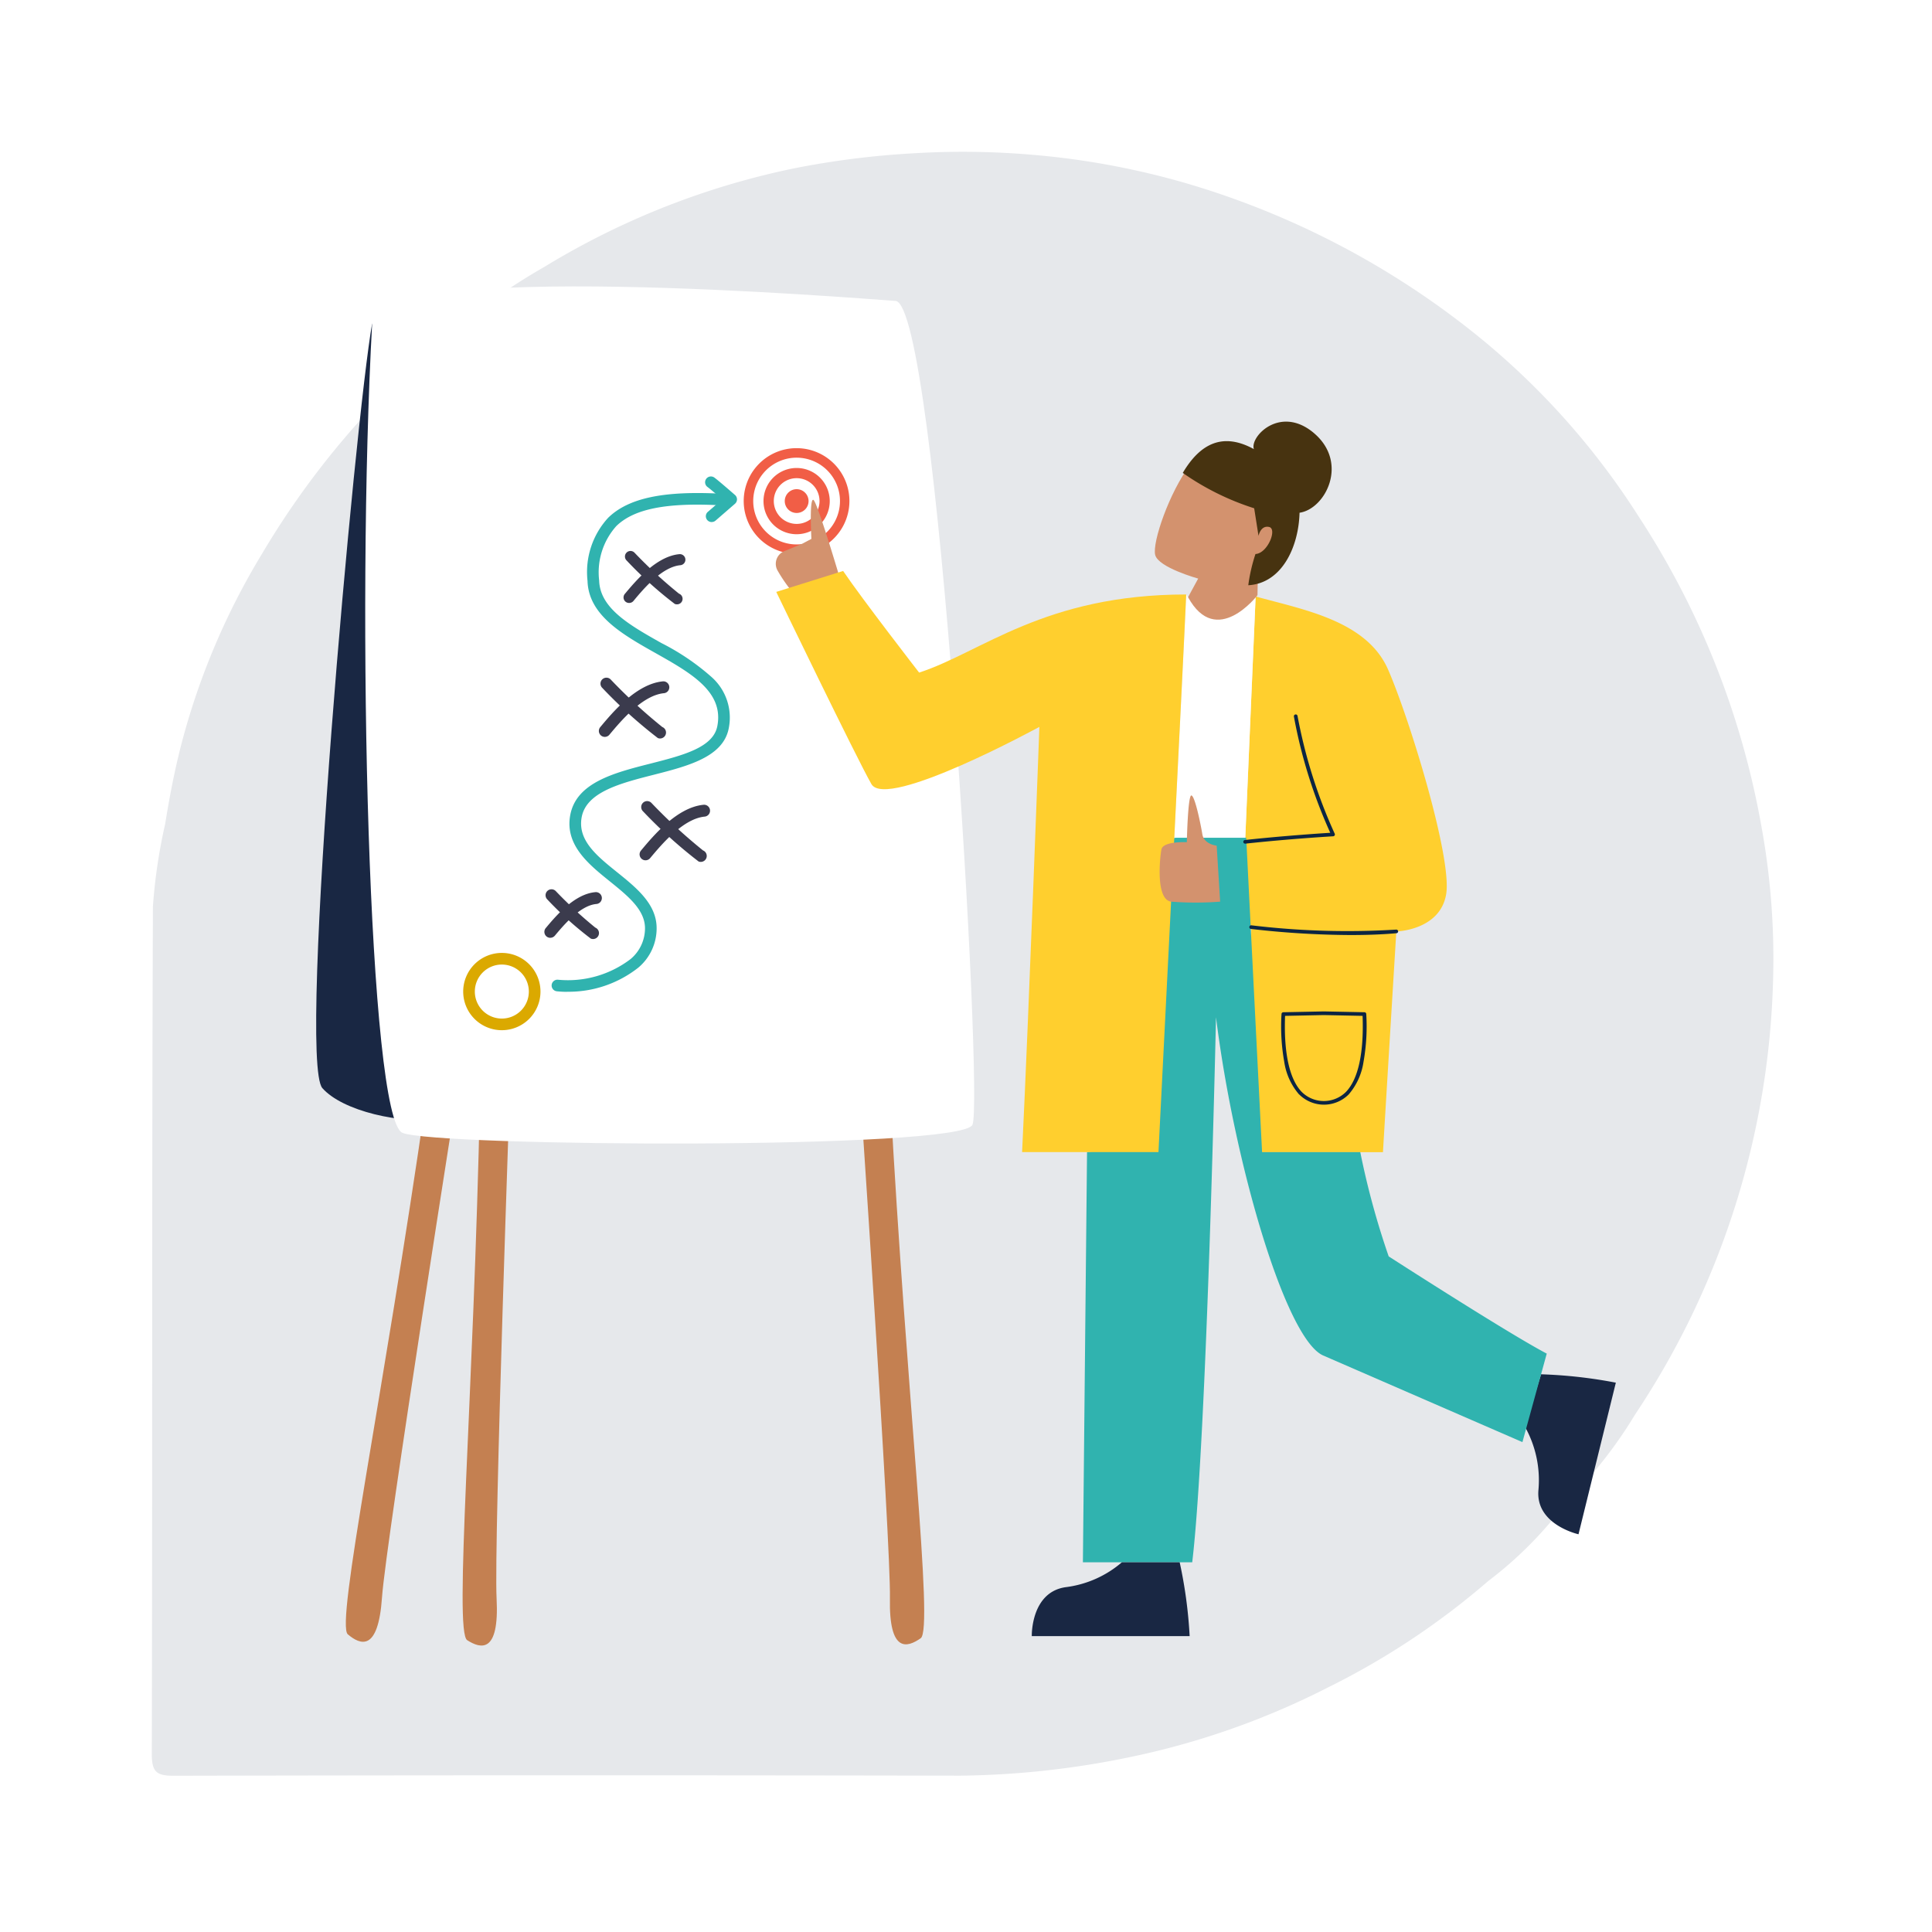 <?xml version="1.0" encoding="UTF-8"?><svg xmlns="http://www.w3.org/2000/svg" xmlns:xlink="http://www.w3.org/1999/xlink" width="140" height="140" viewBox="0 0 140 140">
  <defs>
    <clipPath id="clip-path">
      <rect id="Rectangle_860" data-name="Rectangle 860" width="117.512" height="117.678" fill="#e6e8eb"/>
    </clipPath>
    <clipPath id="clip-path-2">
      <rect id="Rectangle_463" data-name="Rectangle 463" width="94.18" height="98.491" transform="translate(0 0)" fill="none"/>
    </clipPath>
  </defs>
  <g id="Group_1382" data-name="Group 1382" transform="translate(-1489 -1326)">
    <rect id="Rectangle_909" data-name="Rectangle 909" width="140" height="140" transform="translate(1489 1326)" fill="#fff"/>
    <g id="Group_1379" data-name="Group 1379" transform="translate(7.756 448.339)">
      <g id="Group_1367" data-name="Group 1367" transform="translate(1208 -1915.5)">
        <g id="Group_1216" data-name="Group 1216" transform="translate(284.244 2804.161)" clip-path="url(#clip-path)">
          <path id="Path_3998" data-name="Path 3998" d="M116.618,48.769a60.1,60.1,0,0,0-8.883-22.353A54.433,54.433,0,0,0,96.04,13.311,60.867,60.867,0,0,0,75.132,2.331,57.017,57.017,0,0,0,63.994.232a58.927,58.927,0,0,0-8.84-.121A62,62,0,0,0,46.54,1.2,56.723,56.723,0,0,0,28.454,8.335a45.03,45.03,0,0,0-9.984,7.757,1.117,1.117,0,0,0-.25.136A60.8,60.8,0,0,0,7.961,29.171,51.731,51.731,0,0,0,2.2,42.709c-.518,1.957-.908,3.983-1.233,6.006a39.517,39.517,0,0,0-.886,5.97C0,75.159.047,95.635,0,116.11c0,1.3.353,1.571,1.594,1.568q28.492-.061,56.984-.006a63.452,63.452,0,0,0,12.562-1.4,56.83,56.83,0,0,0,14.039-4.968,54.968,54.968,0,0,0,11.662-7.735,28.323,28.323,0,0,0,5.725-5.806,32.421,32.421,0,0,0,4.923-6.269,59.478,59.478,0,0,0,10.005-31.914,53.36,53.36,0,0,0-.876-10.815" transform="translate(0 0)" fill="#e6e8eb"/>
        </g>
      </g>
    </g>
    <g id="Group_1380" data-name="Group 1380" transform="translate(1511.91 1346.75)">
      <g id="Group_884" data-name="Group 884" transform="translate(0 0.004)" clip-path="url(#clip-path-2)">
        <path id="Path_2285" data-name="Path 2285" d="M159.945,844.9c-.469,22.155-1.906,38.835-.928,39.456s2.335,1,2.129-3.016,1.015-38.4,1.015-38.4-2.141-1.545-2.216,1.958" transform="translate(-148.071 -786.254)" fill="#c48051"/>
        <path id="Path_2286" data-name="Path 2286" d="M37.969,848.843c-3.141,21.872-6.582,38.186-5.686,38.939s2.2,1.321,2.478-2.683,5.644-37.88,5.644-37.88-1.939-1.834-2.435,1.624" transform="translate(-29.989 -790.105)" fill="#c48051"/>
        <path id="Path_2287" data-name="Path 2287" d="M590.173,846.189c1.188,22.064,3.167,38.619,2.208,39.29s-2.306,1.121-2.23-2.893-2.26-38.231-2.26-38.231,2.094-1.655,2.282,1.834" transform="translate(-548.574 -787.52)" fill="#c48051"/>
        <path id="Path_2288" data-name="Path 2288" d="M4.058,40.018C2.825,46.946-1.366,93.378.45,95.438c1.453,1.649,5.682,2.646,8.721,2.236,4.6-.62-5.113-57.656-5.113-57.656" transform="translate(0 -37.342)" fill="#192743"/>
        <path id="Path_2289" data-name="Path 2289" d="M53.677,2.68c-1.168,21.1-.244,57.683,2.2,58.662,2.515,1.006,40.485,1.239,41.3-.587s-2.535-59.5-5.577-59.7S53.937-2.014,53.677,2.68" transform="translate(-49.619 -0.004)" fill="#fff"/>
        <path id="Path_2290" data-name="Path 2290" d="M471.1,179.118a3.83,3.83,0,1,1-.486-1.873h0a3.825,3.825,0,0,1,.486,1.873" transform="translate(-432.458 -163.561)" fill="#f15e46"/>
        <path id="Path_2291" data-name="Path 2291" d="M479.987,188.716a3.143,3.143,0,1,1-.4-1.537h0a3.139,3.139,0,0,1,.4,1.537" transform="translate(-442.029 -173.159)" fill="#fff"/>
        <path id="Path_2292" data-name="Path 2292" d="M489.607,199.107a2.4,2.4,0,1,1-2.4-2.4,2.4,2.4,0,0,1,2.4,2.4" transform="translate(-452.391 -183.549)" fill="#f15e46"/>
        <path id="Path_2293" data-name="Path 2293" d="M499.183,209.451a1.657,1.657,0,1,1-1.657-1.661,1.659,1.659,0,0,1,1.657,1.661" transform="translate(-462.707 -193.894)" fill="#fff"/>
        <path id="Path_2294" data-name="Path 2294" d="M509.48,220.575a.862.862,0,1,1-.862-.864.863.863,0,0,1,.862.864" transform="translate(-473.799 -205.017)" fill="#f15e46"/>
        <path id="Path_2295" data-name="Path 2295" d="M162.124,727.783a2.8,2.8,0,1,1,2.8-2.8,2.8,2.8,0,0,1-2.8,2.8m0-4.757a1.957,1.957,0,1,0,1.957,1.957,1.96,1.96,0,0,0-1.957-1.957" transform="translate(-148.669 -673.885)" fill="#dba900"/>
        <path id="Path_2296" data-name="Path 2296" d="M256.277,260.041a6.856,6.856,0,0,1-.753-.04.421.421,0,0,1,.093-.837,7.483,7.483,0,0,0,5.256-1.5,2.905,2.905,0,0,0,1.042-2.229c0-1.343-1.238-2.34-2.549-3.4-1.522-1.226-3.248-2.616-2.875-4.762.416-2.392,3.174-3.1,5.842-3.777,2.322-.593,4.515-1.152,4.821-2.7.494-2.5-1.913-3.857-4.461-5.294-2.4-1.35-4.873-2.747-4.943-5.247a5.809,5.809,0,0,1,1.494-4.564c1.465-1.43,3.993-1.968,8.195-1.747a.421.421,0,1,1-.044.841c-3.947-.208-6.279.258-7.562,1.509a5.028,5.028,0,0,0-1.24,3.938c.056,2.023,2.222,3.244,4.514,4.536a17.17,17.17,0,0,1,3.609,2.441,3.93,3.93,0,0,1,1.265,3.75c-.409,2.07-2.966,2.723-5.439,3.354-2.408.614-4.9,1.25-5.22,3.1-.288,1.657,1.1,2.776,2.573,3.961,1.408,1.134,2.863,2.306,2.863,4.052a3.716,3.716,0,0,1-1.322,2.857,8.158,8.158,0,0,1-5.158,1.752" transform="translate(-238.086 -208.923)" fill="#30b3af"/>
        <path id="Path_2297" data-name="Path 2297" d="M252.036,656.872a.429.429,0,0,1-.16-.031,25.261,25.261,0,0,1-3.151-2.836.431.431,0,1,1,.61-.609,31.091,31.091,0,0,0,2.867,2.648.431.431,0,0,1-.166.829m.16-.831h0" transform="translate(-231.973 -609.58)" fill="#3b3b4d"/>
        <path id="Path_2298" data-name="Path 2298" d="M247.708,659.667a.431.431,0,0,1-.33-.708c.72-.859,2.059-2.459,3.581-2.6a.431.431,0,1,1,.078.858c-1.167.107-2.358,1.529-3,2.293a.43.43,0,0,1-.331.154" transform="translate(-230.74 -612.463)" fill="#3b3b4d"/>
        <path id="Path_2299" data-name="Path 2299" d="M356.479,562.044a.431.431,0,0,1-.161-.031,34.587,34.587,0,0,1-4.034-3.642.431.431,0,0,1,.609-.61,38.6,38.6,0,0,0,3.748,3.452.431.431,0,0,1-.163.83" transform="translate(-328.606 -520.341)" fill="#3b3b4d"/>
        <path id="Path_2300" data-name="Path 2300" d="M350.877,565.657a.431.431,0,0,1-.33-.708c.919-1.1,2.631-3.142,4.548-3.317a.431.431,0,0,1,.078.858c-1.563.143-3.126,2.009-3.965,3.012a.431.431,0,0,1-.331.154" transform="translate(-327.009 -524.07)" fill="#3b3b4d"/>
        <path id="Path_2301" data-name="Path 2301" d="M312.3,428.307a.431.431,0,0,1-.161-.031,34.568,34.568,0,0,1-4.034-3.642.431.431,0,0,1,.61-.609,38.577,38.577,0,0,0,3.748,3.452.431.431,0,0,1-.163.83" transform="translate(-287.379 -395.548)" fill="#3b3b4d"/>
        <path id="Path_2302" data-name="Path 2302" d="M306.7,431.921a.431.431,0,0,1-.33-.708c.919-1.1,2.631-3.142,4.548-3.317a.431.431,0,0,1,.078.858c-1.563.143-3.126,2.009-3.965,3.012a.43.43,0,0,1-.331.154" transform="translate(-285.783 -399.277)" fill="#3b3b4d"/>
        <path id="Path_2303" data-name="Path 2303" d="M338.328,290.521a.4.4,0,0,1-.15-.029,28.49,28.49,0,0,1-3.494-3.152.4.4,0,1,1,.569-.569,33.668,33.668,0,0,0,3.228,2.975.4.4,0,0,1-.153.775" transform="translate(-312.19 -267.482)" fill="#3b3b4d"/>
        <path id="Path_2304" data-name="Path 2304" d="M333.491,293.644a.4.4,0,0,1-.308-.661c.8-.952,2.28-2.723,3.948-2.875a.4.4,0,1,1,.073.8c-1.337.122-2.682,1.728-3.4,2.591a.4.4,0,0,1-.309.144" transform="translate(-310.812 -270.705)" fill="#3b3b4d"/>
        <path id="Path_2305" data-name="Path 2305" d="M421.893,209.23a.421.421,0,0,1-.276-.739l1.045-.907c-.431-.374-.919-.789-1.067-.894a.421.421,0,1,1,.49-.686c.288.206,1.374,1.156,1.5,1.264a.421.421,0,0,1,0,.635l-1.411,1.224a.419.419,0,0,1-.276.1" transform="translate(-393.234 -192.154)" fill="#30b3af"/>
        <path id="Path_2306" data-name="Path 2306" d="M1310.948,1178.731a34.264,34.264,0,0,1,5.419.607l-2.706,10.986s-3.159-.7-2.9-3.241a7.919,7.919,0,0,0-.98-4.55Z" transform="translate(-1222.187 -1099.899)" fill="#192743"/>
        <path id="Path_2307" data-name="Path 2307" d="M978.58,335.943c3.4.95,8.044,1.734,9.6,5.3s4.65,13.652,4.207,16.276-3.611,2.7-3.611,2.7-.681,11.155-.969,15.995h-9.87l.332-16.3-2.154-.177L975.761,354a11.241,11.241,0,0,1,2.057-.277l.763-17.78h0Z" transform="translate(-910.503 -313.475)" fill="#ffcf2e"/>
        <path id="Path_2308" data-name="Path 2308" d="M930.666,333.8h0a3.032,3.032,0,0,0,5.031.143l-.75,17.487H929.8c.41-8.183.789-15.847.863-17.632Z" transform="translate(-867.619 -311.473)" fill="#fff"/>
        <path id="Path_2309" data-name="Path 2309" d="M852.949,627.76a58.041,58.041,0,0,1-2.057-7.55h-7.116s-.6-11.85-1.149-22.778h-5.143l.013.293a11.11,11.11,0,0,1,2.057.277l-2.068-.571-2.639.818-.225,21.514-3.53.446-.3,29.723h7.922c1.063-8.881,1.724-39.5,1.724-39.5,1.306,10.516,5.038,23.328,7.769,24.516l14.435,6.276,1.762-6.414c-2.815-1.476-11.457-7.048-11.457-7.048" transform="translate(-775.231 -557.477)" fill="#30b3af"/>
        <path id="Path_2310" data-name="Path 2310" d="M792.014,485.431l-2.808.058c-.1,2.688.318,4.593,1.209,5.513a2.275,2.275,0,0,0,3.2,0c.892-.92,1.308-2.824,1.209-5.513Zm15.373,5.753a4.66,4.66,0,0,1-1.074-2.35,14.718,14.718,0,0,1-.2-3.482.133.133,0,0,1,.131-.126l2.937-.06h.005l2.937.06a.132.132,0,0,1,.131.126,14.728,14.728,0,0,1-.2,3.482,4.652,4.652,0,0,1-1.074,2.35,2.541,2.541,0,0,1-3.584,0Zm1.792-5.753-2.808.058c-.1,2.688.318,4.593,1.209,5.513a2.275,2.275,0,0,0,3.2,0c.892-.92,1.308-2.824,1.209-5.513Zm1.985-5.8c1.092,0,2.21-.036,3.28-.131a.132.132,0,1,0-.025-.263,58.058,58.058,0,0,1-10.478-.309.133.133,0,1,0-.034.263,65.045,65.045,0,0,0,7.255.441Zm-7.69-6.621h.015c3.249-.354,6.335-.533,6.366-.534a.134.134,0,0,0,.107-.064.132.132,0,0,0,.007-.123,36.776,36.776,0,0,1-2.695-8.537.134.134,0,0,0-.265.035,36.236,36.236,0,0,0,2.637,8.435c-.727.045-3.4.22-6.186.523a.132.132,0,0,0,.014.263ZM790.22,491.184a4.661,4.661,0,0,1-1.074-2.35,14.725,14.725,0,0,1-.2-3.482.133.133,0,0,1,.131-.126l2.937-.06h.005l2.937.06a.132.132,0,0,1,.131.126,14.719,14.719,0,0,1-.2,3.482,4.652,4.652,0,0,1-1.074,2.35,2.541,2.541,0,0,1-3.584,0Z" transform="translate(-736.16 -432.629)" fill="#0c2542"/>
        <path id="Path_2311" data-name="Path 2311" d="M786.117,1382.449a33.307,33.307,0,0,1,.722,5.349H775.4s-.084-3.2,2.476-3.549a7.7,7.7,0,0,0,4.052-1.8h4.188Z" transform="translate(-723.543 -1289.993)" fill="#192743"/>
        <path id="Path_2312" data-name="Path 2312" d="M911.844,201.6s-2.884-.8-3.112-1.711,1.029-4.545,2.526-6.53c0,0,2.561,1.757,4.389,1.821l1.579,1.058,1.591.547s-2.9-.457-2.2.074,1.995,3.51.91,2.337c0,0-2.209,1.334-1.357,2.178l-.026,1.43s-2.979,3.895-5.031.143l.733-1.347Z" transform="translate(-847.932 -180.428)" fill="#d3926e"/>
        <path id="Path_2313" data-name="Path 2313" d="M948.518,147.37c-2.452-2.1-4.689.248-4.375,1.143-2.2-1.21-3.861-.464-5.153,1.724a19.032,19.032,0,0,0,5.175,2.563l.314,2s.147-.779.763-.647-.1,1.917-.984,1.961a12.272,12.272,0,0,0-.521,2.263c2.421-.139,3.645-2.741,3.716-5.254,1.876-.276,3.572-3.6,1.064-5.752" transform="translate(-876.192 -136.722)" fill="#473310"/>
        <path id="Path_2314" data-name="Path 2314" d="M502.969,237.965s-1.957-6.7-2.249-6.757-.134,2.831-.134,2.831l-.652.346-1.319.547a.989.989,0,0,0-.466,1.427,11.057,11.057,0,0,0,.843,1.259Z" transform="translate(-464.699 -215.744)" fill="#d3926e"/>
        <path id="Path_2315" data-name="Path 2315" d="M528.222,310.047c-10.283,0-14.844,4.2-19.354,5.66,0,0-4.112-5.3-5.507-7.364l-4.845,1.518s5.8,12.011,6.894,13.924,12.172-4.144,12.172-4.144-.763,20.747-1.252,30.814h9.882S528.049,314.214,528.222,310.047Z" transform="translate(-465.175 -287.723)" fill="#ffcf2e"/>
        <path id="Path_2316" data-name="Path 2316" d="M918.059,555.187s-.917-.086-1.041-.826-.534-2.767-.793-2.812-.332,3.386-.332,3.386-1.731-.089-1.843.531-.43,3.608.7,3.778a23.392,23.392,0,0,0,3.557,0l-.251-4.057Z" transform="translate(-852.801 -514.661)" fill="#d3926e"/>
      </g>
    </g>
  </g>
</svg>
